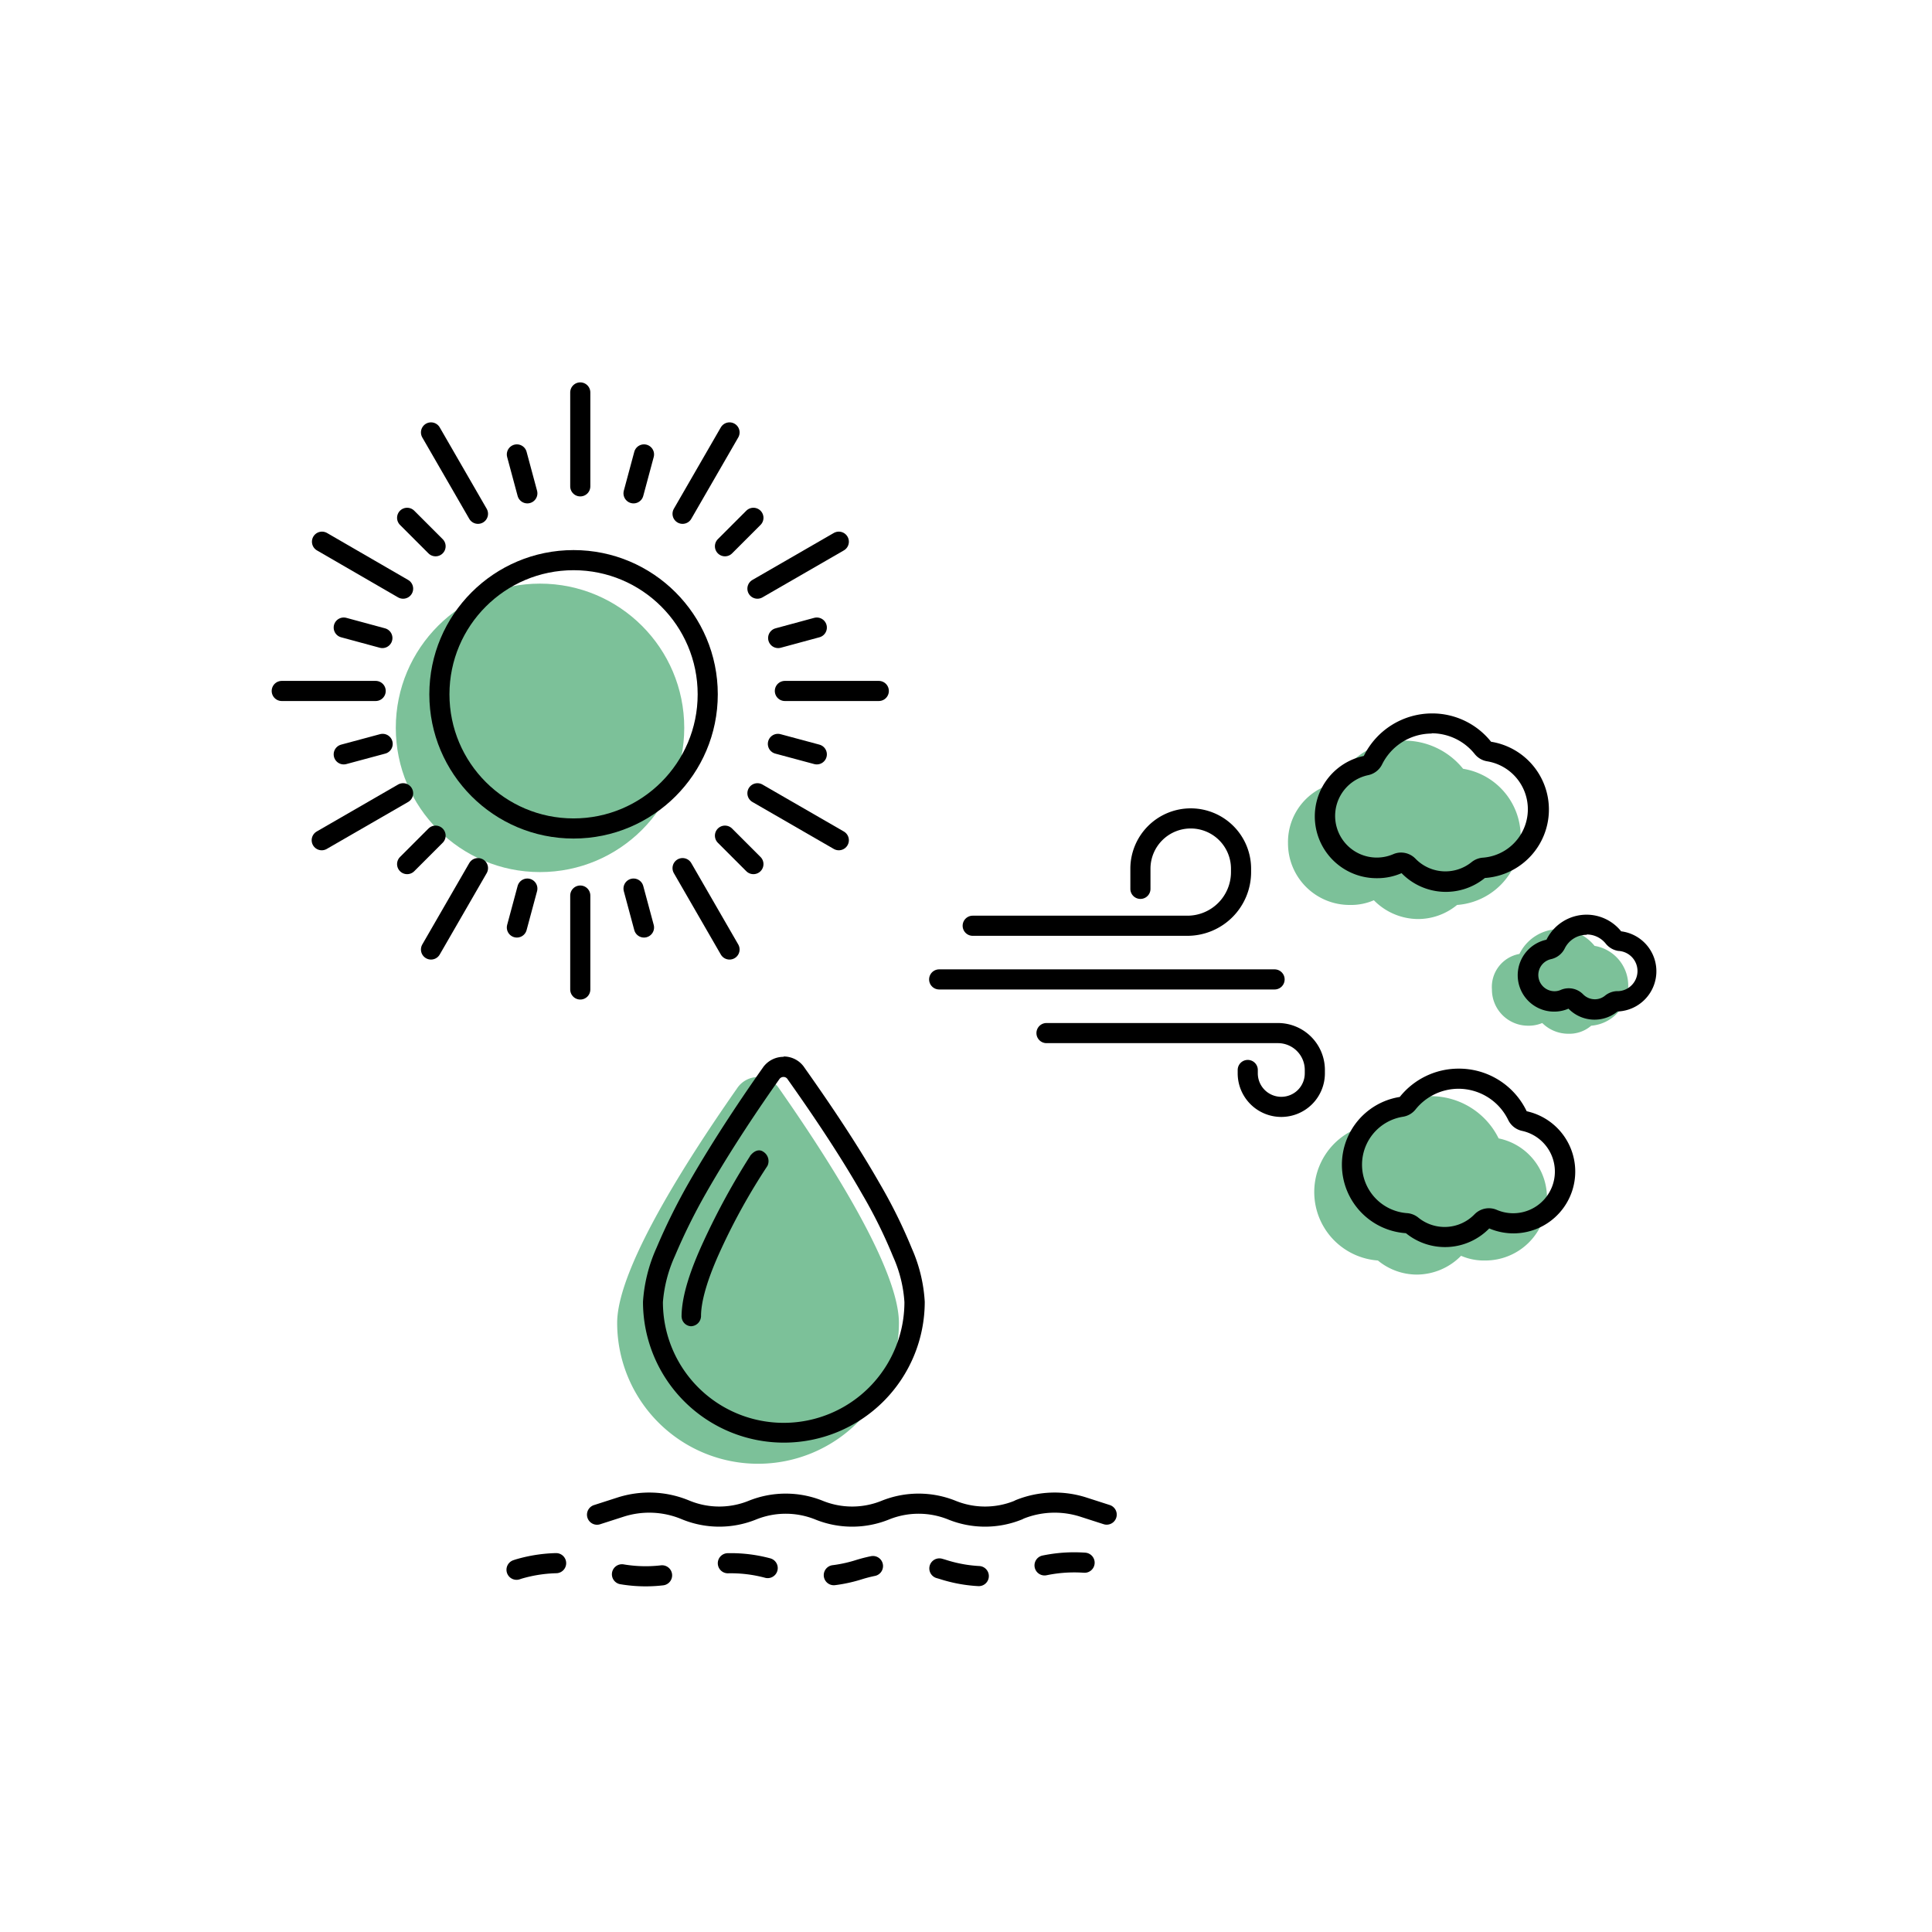 <svg data-animation="renewable-energy-sources" width="288" height="288" viewBox="0 0 288 288" xmlns="http://www.w3.org/2000/svg"><g class="sun"><g class="sunCircle"><circle cx="80.5" cy="108.5" r="21.5" fill="#7cc199"/><circle cx="85.5" cy="103.5" r="20" fill="none" stroke="#000" stroke-width="3"/></g><path class="sunshine" d="M56 103H42" fill="none" stroke="#000" stroke-linecap="round" stroke-width="3"/><path class="sunshine" d="M117 103h14" fill="none" stroke="#000" stroke-linecap="round" stroke-width="3"/><path class="sunshine" d="M60.09 118.25l-12.13 7" fill="none" stroke="#000" stroke-linecap="round" stroke-width="3"/><path class="sunshine" d="M112.91 87.75l12.13-7" fill="none" stroke="#000" stroke-linecap="round" stroke-width="3"/><path class="sunshine" d="M71.25 129.41l-7 12.13" fill="none" stroke="#000" stroke-linecap="round" stroke-width="3"/><path class="sunshine" d="M101.75 76.59l7-12.13" fill="none" stroke="#000" stroke-linecap="round" stroke-width="3"/><path class="sunshine" d="M86.5 133.5v14" fill="none" stroke="#000" stroke-linecap="round" stroke-width="3"/><path class="sunshine" d="M86.5 72.5v-14" fill="none" stroke="#000" stroke-linecap="round" stroke-width="3"/><path class="sunshine" d="M101.75 129.41l7 12.13" fill="none" stroke="#000" stroke-linecap="round" stroke-width="3"/><path class="sunshine" d="M71.25 76.59l-7-12.13" fill="none" stroke="#000" stroke-linecap="round" stroke-width="3"/><path class="sunshine" d="M112.91 118.25l12.13 7" fill="none" stroke="#000" stroke-linecap="round" stroke-width="3"/><path class="sunshine" d="M60.09 87.75l-12.09-7" fill="none" stroke="#000" stroke-linecap="round" stroke-width="3"/><g><path class="sunshineSmall" d="M51.24 112.45l5.8-1.56" fill="none" stroke="#000" stroke-linecap="round" stroke-width="3"/><path class="sunshineSmall" d="M121.76 93.55L116 95.11" fill="none" stroke="#000" stroke-linecap="round" stroke-width="3"/><path class="sunshineSmall" d="M60.69 128.81l4.24-4.24" fill="none" stroke="#000" stroke-linecap="round" stroke-width="3"/><path class="sunshineSmall" d="M112.31 77.19l-4.24 4.24" fill="none" stroke="#000" stroke-linecap="round" stroke-width="3"/><path class="sunshineSmall" d="M77.05 138.26l1.56-5.8" fill="none" stroke="#000" stroke-linecap="round" stroke-width="3"/><path class="sunshineSmall" d="M96 67.74l-1.56 5.8" fill="none" stroke="#000" stroke-linecap="round" stroke-width="3"/><path class="sunshineSmall" d="M96 138.26l-1.56-5.8" fill="none" stroke="#000" stroke-linecap="round" stroke-width="3"/><path class="sunshineSmall" d="M77.05 67.74l1.56 5.8" fill="none" stroke="#000" stroke-linecap="round" stroke-width="3"/><path class="sunshineSmall" d="M112.31 128.81l-4.24-4.24" fill="none" stroke="#000" stroke-linecap="round" stroke-width="3"/><path class="sunshineSmall" d="M60.69 77.19l4.24 4.24" fill="none" stroke="#000" stroke-linecap="round" stroke-width="3"/><path class="sunshineSmall" d="M121.76 112.45l-5.8-1.56" fill="none" stroke="#000" stroke-linecap="round" stroke-width="3"/><path class="sunshineSmall" d="M51.24 93.55L57 95.11" fill="none" stroke="#000" stroke-linecap="round" stroke-width="3"/></g></g><g class="wind"><path class="wind3" d="M156 154h34.5a5.5 5.5 0 015.5 5.5v.5a5 5 0 01-5 5h0a5 5 0 01-5-5v-.5" fill="none" stroke="#000" stroke-linecap="round" stroke-width="3"/><path class="wind2" d="M140 146h50" fill="none" stroke="#000" stroke-linecap="round" stroke-width="3"/><path class="wind1" d="M145 138h32a8 8 0 008-8v-.5a7.5 7.5 0 00-7.5-7.5h0a7.5 7.5 0 00-7.5 7.5v3" fill="none" stroke="#000" stroke-linecap="round" stroke-width="3"/></g><g class="clouds"><g class="cloud3"><path d="M223.4 169.7a11.28 11.28 0 00-18.9-2.1 10.23 10.23 0 00.9 20.3 9.16 9.16 0 005.8 2.1 9.3 9.3 0 006.6-2.8 8.57 8.57 0 003.6.7 9.18 9.18 0 009.2-9.2 9 9 0 00-7.2-9z" fill="#7cc199" fill-rule="evenodd"/><path d="M217.4 162.3a8.25 8.25 0 017.43 4.66 3 3 0 002.07 1.62 6.21 6.21 0 11-3.76 11.78 3 3 0 00-1.19-.25 3 3 0 00-2.15.91 6.21 6.21 0 01-8.37.49 3 3 0 00-1.7-.67 7.24 7.24 0 01-.65-14.36 3 3 0 001.92-1.08 8.22 8.22 0 016.45-3.1m0-3a11.21 11.21 0 00-8.79 4.22 10.23 10.23 0 00.92 20.31 9.22 9.22 0 0012.42-.71 9.21 9.21 0 105.58-17.47 11.18 11.18 0 00-10.13-6.35z"/></g><g class="cloud2"><path d="M226.5 142.2a6.61 6.61 0 016-3.7 6.69 6.69 0 015.2 2.5 6 6 0 01-.5 11.9 5 5 0 01-3.4 1.2 5.52 5.52 0 01-3.9-1.6 5.22 5.22 0 01-2.1.4 5.38 5.38 0 01-5.4-5.4 5 5 0 014.1-5.3z" fill="#7cc199" fill-rule="evenodd"/><path d="M236.53 139.3a3.63 3.63 0 012.83 1.36 3 3 0 001.87 1.09 3 3 0 01-.27 6 3 3 0 00-1.7.67 2.37 2.37 0 01-1.52.54 2.45 2.45 0 01-1.74-.73 3 3 0 00-2.15-.91 3 3 0 00-1.18.24 2.31 2.31 0 01-.95.2 2.42 2.42 0 01-.52-4.78 3 3 0 002.07-1.63 3.63 3.63 0 013.26-2m0-3a6.67 6.67 0 00-6 3.73 5.42 5.42 0 001.15 10.72 5.34 5.34 0 002.13-.44 5.42 5.42 0 007.31.42 6 6 0 00.54-11.95 6.61 6.61 0 00-5.17-2.48z"/></g><g class="cloud1"><path d="M199.2 116.7a11.28 11.28 0 0118.9-2.1 10.23 10.23 0 01-.9 20.3 9.16 9.16 0 01-5.8 2.1 9.3 9.3 0 01-6.6-2.8 8.57 8.57 0 01-3.6.7 9.18 9.18 0 01-9.2-9.2 9 9 0 017.2-9z" fill="#7cc199" fill-rule="evenodd"/><path d="M213.4 109.31a8.22 8.22 0 016.44 3.1 3 3 0 001.87 1.08 7.24 7.24 0 01-.65 14.36 3.05 3.05 0 00-1.7.67A6.21 6.21 0 01211 128a3 3 0 00-2.15-.91 2.88 2.88 0 00-1.18.25 6.21 6.21 0 11-3.76-11.78A3 3 0 00206 114a8.26 8.26 0 017.44-4.65m0-3a11.35 11.35 0 00-10.14 6.34 9.21 9.21 0 002 18.22 9 9 0 003.63-.75 9.21 9.21 0 0012.42.72 10.23 10.23 0 00.92-20.31 11.21 11.21 0 00-8.78-4.22z"/></g></g><g class="water"><g class="drop"><path d="M134,197.2a21,21,0,0,1-42,0c0-8.7,12.1-26.7,17.9-35a3.74,3.74,0,0,1,6.2,0C121.9,170.5,134,188.5,134,197.2Z" style="fill: #7cc199"/><path d="M101.61,196.17A1.47,1.47,0,0,0,103,197.7a1.54,1.54,0,0,0,1.5-1.5ZM114.4,173.8a1.64,1.64,0,0,0-.6-2.1c-.7-.5-1.48-.07-2,.63Zm-9.9,22.4c0-2.4,1.1-5.9,3-10a93.32,93.32,0,0,1,6.9-12.4l-2.5-1.6a107.25,107.25,0,0,0-7,12.8c-1.9,4.1-3.3,8.1-3.3,11.3h2.9Z"/><path d="M116.8,160.54a.71.71,0,0,1,.62.36c2.9,4.1,7.4,10.6,11.1,17.1a72.54,72.54,0,0,1,4.6,9.3,19.52,19.52,0,0,1,1.7,6.8h0a18,18,0,0,1-36,0,20.51,20.51,0,0,1,1.8-6.9,88.59,88.59,0,0,1,4.6-9.3c3.7-6.5,8.1-13,11-17.09a.74.74,0,0,1,.58-.27m0-3a3.75,3.75,0,0,0-2.85,1.31l-.1.11-.08.12c-2.45,3.46-7.16,10.33-11.16,17.34a91.43,91.43,0,0,0-4.76,9.63,23.1,23.1,0,0,0-2,8,21,21,0,0,0,42,0,22.79,22.79,0,0,0-1.91-7.91,76.66,76.66,0,0,0-4.77-9.66c-3.74-6.56-8.19-13-11.23-17.3a3.7,3.7,0,0,0-3.11-1.69Z"/></g><path class="wavesDotted" transform="translate(-5)" d="M82,234l.3-.1a21.64,21.64,0,0,1,12.6.1h0a21.17,21.17,0,0,0,12.7,0h0a21.17,21.17,0,0,1,12.7,0h0a21.17,21.17,0,0,0,12.7,0h0a21.17,21.17,0,0,1,12.7,0h0a21.17,21.17,0,0,0,12.7,0l.2-.1a21.8,21.8,0,0,1,12.4-.2l.9.3" style="fill: none;stroke: #000;stroke-linecap: round;stroke-linejoin: round;stroke-width: 3px;stroke-dasharray: 6,10"/><path class="waveStatic" d="M89,225.79l3.48-1.12A14,14,0,0,1,102,225l.27.11a13.15,13.15,0,0,0,9.9,0h0a13.27,13.27,0,0,1,9.91,0h0a13.15,13.15,0,0,0,9.9,0h0a13.27,13.27,0,0,1,9.91,0h0a13.15,13.15,0,0,0,9.9,0L152,225a14,14,0,0,1,9.49-.34l3.48,1.12" style="fill: none;stroke: #000;stroke-linecap: round;stroke-linejoin: round;stroke-width: 3px"/><svg class="waveSvg" x="85" y="220" width="80" height="10"><polyline class="wave" style="fill: none;stroke: #000;stroke-linecap: round;stroke-linejoin: round;stroke-width: 3px"/></svg></g></svg>
